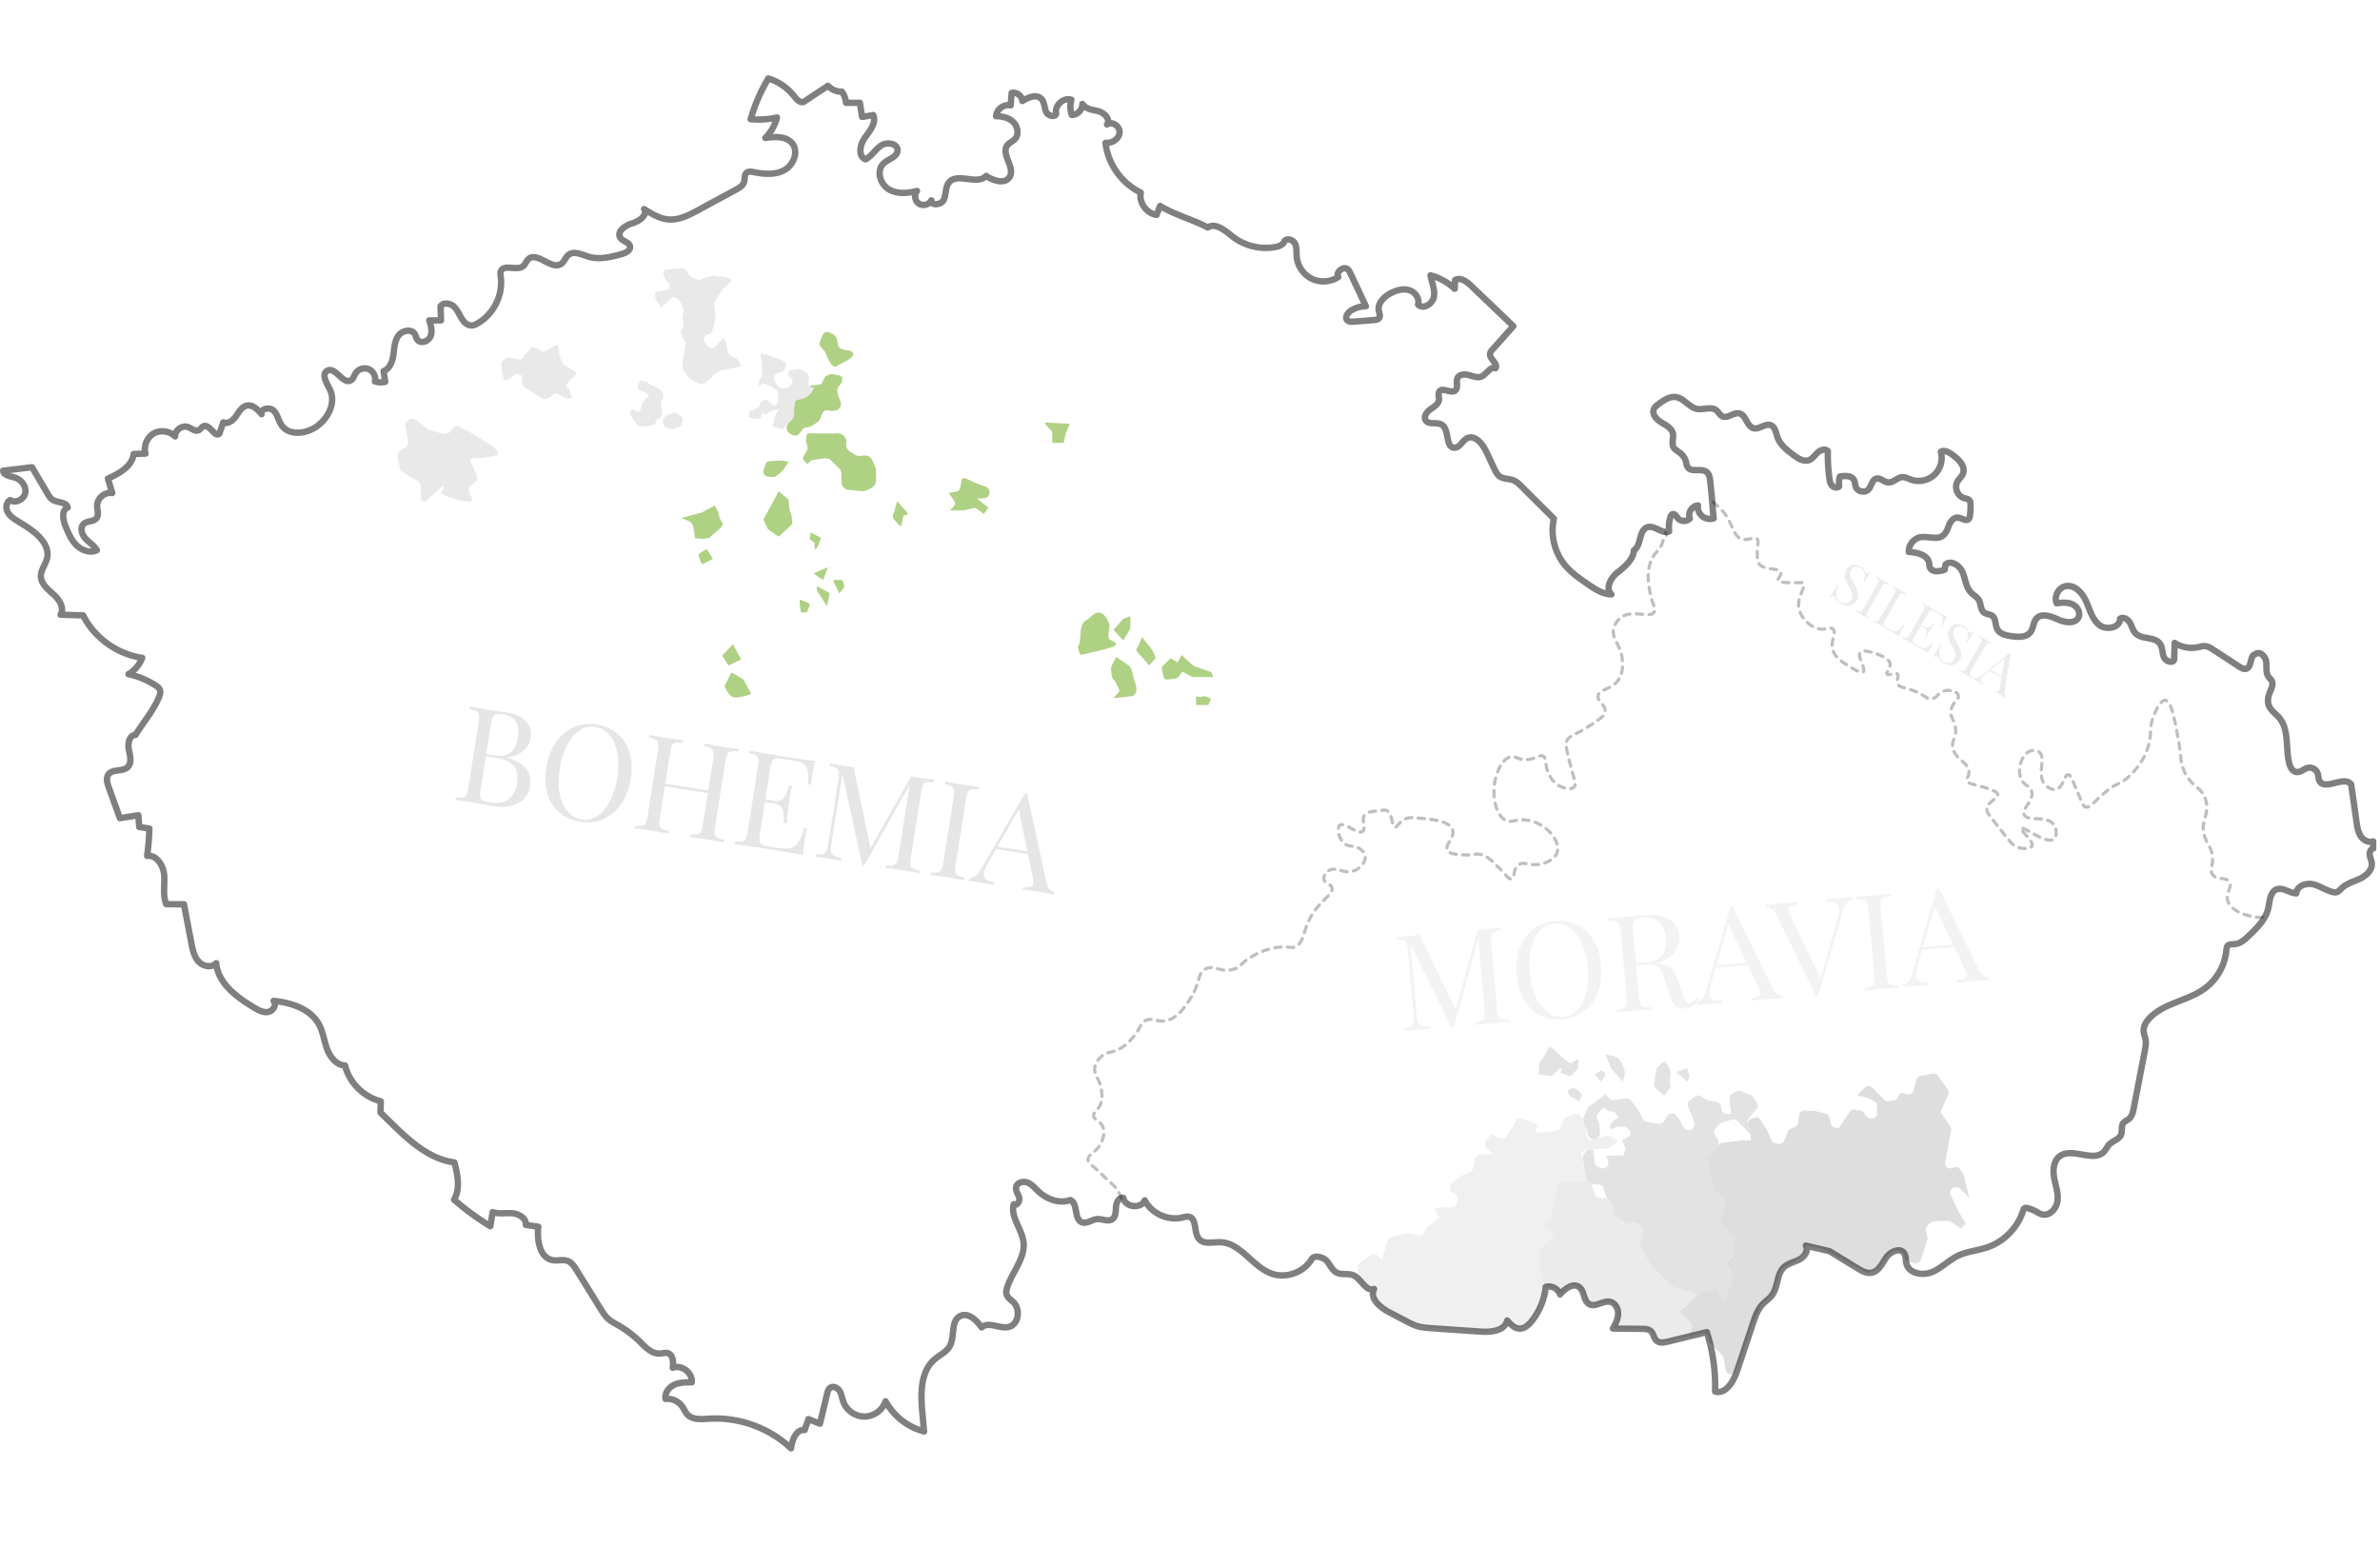 <svg xmlns="http://www.w3.org/2000/svg" width="240" height="156" fill="none"><g clip-path="url(#a)"><path fill="#B5B5B5" fill-opacity=".2" d="m137.075 128.877-.16-.977a.604.604 0 0 1 .237-.584l.99-.72a.597.597 0 0 1 .726.019l.514.418.527-1.896a.598.598 0 0 1 .437-.424l1.516-.359a.614.614 0 0 1 .289 0l.81.212a.598.598 0 0 0 .707-.36c.083-.212.18-.418.231-.456.122-.084 1.118-.829 1.202-.996.083-.168-.791-.868-.167-.951.353-.045.97-.052 1.426-.052a.598.598 0 0 0 .604-.597v-.315a.592.592 0 0 0-.379-.553.6.6 0 0 1-.141-1.034l.797-.604c.038-.026.07-.052.115-.071.225-.096.996-.45 1.099-.553.077-.077.206-.681.289-1.131a.593.593 0 0 1 .585-.481h1.201l-.623-.624a.584.584 0 0 1-.038-.796c.257-.315.591-.688.661-.611.065.064.373.231.656.373a.589.589 0 0 0 .777-.225c.2-.334.437-.72.508-.771.122-.084.418-.996.623-.996.206 0 2.031.456 1.947.79-.083.334-.54.662.206.662.745 0 1.825-.251 1.947-.289.09-.032.334-.623.456-.951a.595.595 0 0 1 .295-.315c.392-.18 1.189-.495 1.401-.186.289.417.579.996.579 1.323 0 .328.122 1.163.334 1.163.16 0 1.182-.282 1.6-.404a.607.607 0 0 1 .372.012c.296.11.836.347.804.553-.039.289-.829.707-1.08.707-.161 0-1.176.032-1.895.058a.594.594 0 0 0-.56.726c.11.469.232 1.015.258 1.079.038.122.205 1.324.205 1.324l-1.619.083-1.324.084-.283 1.645c0 .424-.34 2.005-.34 2.005l-.951.623 1.285 1.034-1.574 1.504c-.129.116 0-.167 0 0v1.941c.038.167.681 1.818.681 1.818l-.668 2.23a.567.567 0 0 1-.103.192L154 133.548a.58.58 0 0 1-.385.225l-.566.084a.571.571 0 0 1-.366-.064l-.263-.135a.62.62 0 0 0-.534-.013l-.443.212a.314.314 0 0 1-.109.038l-1.324.341a.863.863 0 0 1-.186.019l-5.449-.34a.318.318 0 0 1-.109-.02l-2.204-.552a.454.454 0 0 1-.129-.052l-1.876-.976s-.058-.032-.084-.052l-1.034-.777a.625.625 0 0 1-.174-.212l-.417-.823-.257-.584a.597.597 0 0 0-.225-.264l-.559-.36a.611.611 0 0 1-.27-.404l.038.038Z"/><path fill="#9E9E9E" fill-opacity=".2" d="m157.307 130.529-.476-.592-.97-.167-.681-1.818v-1.941l1.574-1.503-1.285-1.035.951-.623.623-3.65 2.943-.167.443.322.559 1.368 1.016.122.706.437-.07.72c-.02.212.07.411.237.54l1.164.874 1.163-.309.475.81-.212 1.439a.78.78 0 0 0 .084.495l.931 1.735 2.134 2.133 2.57.803-1.163 1.227-.707.521 1.388 1.266-.27 1.189-2.737.636-.681-.18-.553-.951-.893-.238-2.943-.032.424-.919v-1.118l-.688-.649-1.118.193-1.098-.032-.611-1.138-.437-.52-.623-.225-1.182.97.013.007Z"/><path fill="#747474" fill-opacity=".2" d="m173.804 131.273-.469-.835a.569.569 0 0 0-.636-.276l-1.51.366-2.57-.803-2.076-2.076a.772.772 0 0 1-.103-.135l-.925-1.728a.608.608 0 0 1-.064-.353l.193-1.311a.605.605 0 0 0-.071-.379l-.154-.257a.576.576 0 0 0-.643-.264l-.739.199-1.169-.88a.573.573 0 0 1-.225-.514l.039-.379a.581.581 0 0 0-.27-.546l-.212-.129a.582.582 0 0 1-.251-.327l-.225-.778a.562.562 0 0 0-.495-.411l-.796-.084-.444-.321-.205-1.304s0-.026-.007-.045l-.186-.797a.584.584 0 0 1 .103-.482l.392-.508h.571l.148 1.279a.576.576 0 0 0 .322.45l.25.122a.57.57 0 0 0 .656-.109.59.59 0 0 0 .128-.624l-.199-.488 1.433-.032h.372l.097-.611a.609.609 0 0 0-.039-.321l-.244-.559.623-.405.283-.25-.212-.431a.579.579 0 0 0-.514-.321h-.572a.545.545 0 0 0-.225.045l-.617.263.097-.655.758-.623-.353-.469-.714-.187-.469-.308-.514.572a.576.576 0 0 0-.083.649l.135.257c.032.07.057.141.064.218l.071.836a.58.58 0 0 1-.437.61l-.071.019a.573.573 0 0 1-.688-.405l-.173-.61s-.006-.026-.013-.039l-.263-.732a.566.566 0 0 1 .013-.424l.346-.816a.558.558 0 0 1 .187-.238l1.677-1.246.321.398a.569.569 0 0 0 .533.206l1.144-.18a.577.577 0 0 1 .54.212l.662.841.058.09.494.938a.576.576 0 0 0 .424.302l1.164.174a.568.568 0 0 0 .597-.315l.199-.405a.575.575 0 0 1 .926-.147l.244.244c.045.045.077.09.103.141l.424.823c.083.16.231.269.404.302h.013a.574.574 0 0 0 .669-.688l-.078-.341s-.019-.064-.025-.09l-.501-1.227a.575.575 0 0 1 .186-.674l.469-.354a.58.58 0 0 1 .668-.019l.437.295a.615.615 0 0 0 .212.09l.913.174a.571.571 0 0 1 .462.52l.013.174a.574.574 0 0 0 .572.527h.405l-.174-1.478a.583.583 0 0 1 .283-.566l.392-.231a.572.572 0 0 1 .501-.038l.97.391c.11.045.2.116.264.219l.347.52a.571.571 0 0 1-.039.688l-.751.906a.59.59 0 0 0-.116.514l.295 1.144-1.336-1.362a.58.58 0 0 0-.585-.148l-.996.315a.555.555 0 0 0-.263.173l-.354.411a.58.58 0 0 0-.045.694l.245.367a.574.574 0 0 1-.071.726l-.758.758a.593.593 0 0 0-.161.52l.591 3.04a.597.597 0 0 0 .379.437l.334.115c.257.09.418.347.386.617l-.148 1.202a.688.688 0 0 1-.09.25l-.36.54 1.369 1.51a.573.573 0 0 1 .148.398l-.026 1.652a.58.58 0 0 1-.205.437l-.354.295.514 1.549a.332.332 0 0 1-.013.25l-.398.926-.546 1.188h.006Zm-14.577-20.182-.868-.559s-.405-.495-.218-.592c.186-.096.405-.282.745-.154.341.129.643.63.643.63l-.302.675Zm2.202-2.018-.591-.745.591-.373s.469.154.469.309c0 .154-.469.809-.469.809Zm-3.074-.559s-.996-.282-.964-.372c.032-.09.154-.469 0-.437-.154.032-.868.809-.868.809l-1.343-.154s.026-.899 0-.964c-.025-.064.688-1.118.688-1.118s.25-.681.437-.681c.186 0 1.086.868 1.246 1.028.161.161.656.592.81.592.154 0 .623-.47.778-.373.154.096-.097.681 0 .777.096.097-.778.9-.778.9l-.006-.007Zm5.285.56-1.15-1.305-.592-1.433s.958.123 1.286.373c.327.251.642 1.215.674 1.401.032.186-.218.964-.218.964Z"/><path fill="#747474" fill-opacity=".2" d="M167.74 110.416s-.996-.79-.964-.977c.032-.186.251-1.709.283-1.741.032-.032.655-.681.81-.655.154.025.642.899.584 1.246-.058.347-.148.9 0 1.086.148.187-.559 1.035-.559 1.035h-.154v.006Zm2.393-1.342-1.086-.964 1.086-.405.25.81-.25.559Z"/><path fill="#5D5D5D" fill-opacity=".2" d="M175.013 138.29a.526.526 0 0 1-.996-.128 53.053 53.053 0 0 1-.231-1.324c0-.051-.989-1.066-1.298-1.381a.486.486 0 0 1-.128-.225l-.123-.424a.524.524 0 0 0-.629-.366l-1.234.302.251-.894a.52.52 0 0 0-.155-.533l-1.15-1.047.669-.489s.051-.038.07-.064l1.131-1.195 1.542-.373a.523.523 0 0 1 .585.251l.488.867.913-2.049a.554.554 0 0 0 .019-.38l-.392-1.169c-.064-.193-.25-.173-.103-.315l.405-.392a.508.508 0 0 0 .161-.372l.025-1.639a.523.523 0 0 0-.135-.36l-1.381-1.523.366-.546a.513.513 0 0 0 .084-.231l.148-1.208a.583.583 0 0 0-.392-.623l-.354-.123a.533.533 0 0 1-.347-.398l-.604-3.091a.523.523 0 0 1 .148-.475l.977-.977a.517.517 0 0 1 .308-.148l1.992-.25h.9v-.559l-.257-.996a.53.53 0 0 1 .302-.617l.269-.122a.53.53 0 0 1 .656.199l.662 1.041.045.084.366.899a.536.536 0 0 0 .347.309l.353.096a.53.53 0 0 0 .63-.308l.36-.887a.514.514 0 0 1 .25-.27l.515-.264a.522.522 0 0 0 .282-.398l.103-.758a.526.526 0 0 1 .546-.456l1.003.038c.038 0 .07.007.109.013l1.015.257a.532.532 0 0 1 .386.398l.128.598a.52.52 0 0 0 .36.392l.418.129 1.143-1.69a.527.527 0 0 1 .534-.225l.546.103c.128.025.25.096.328.205l.276.373a.535.535 0 0 0 .469.212l.122-.013a.531.531 0 0 0 .482-.527v-.72a.526.526 0 0 0-.283-.469c-.334-.173-.848-.437-.899-.424-.077.013-.855-.205-.855-.205l.816-.771c.212-.2.54-.193.739.012l1.189 1.221c.122.122.289.18.456.155l.527-.084a.526.526 0 0 0 .405-.315c.083-.212.212-.462.321-.45.09.013.373.077.63.142a.53.53 0 0 0 .636-.386l.27-1.073a.533.533 0 0 1 .417-.392l1.234-.225a.516.516 0 0 1 .52.212l.996 1.375c.11.155.129.354.052.527-.257.566-.81 1.793-.778 1.793.032 0 .714 1.009.99 1.426a.513.513 0 0 1 .077.386l-.591 3.213a.527.527 0 0 0 .784.552.528.528 0 0 1 .7.155l.302.437a.417.417 0 0 1 .077.173l.566 2.268-.906-.906a.527.527 0 0 0-.469-.148l-.135.026a.53.53 0 0 0-.379.752l.758 1.568.019.038.752 1.273-.482.494-1.022-.681a.527.527 0 0 0-.308-.09l-1.401.052a.534.534 0 0 0-.353.147l-.315.302a.524.524 0 0 0-.142.521c.084.289.193.688.193.726 0 .064-.45 1.414-.469 1.459-.006.025-.128.398-.231.713a.526.526 0 0 1-.611.353l-.604-.128a.53.53 0 0 1-.411-.418l-.103-.54-.527-.218-.546.032-.565.521s-.052.051-.071.083l-.79 1.112a.535.535 0 0 1-.238.186l-.707.276a.525.525 0 0 1-.449-.032l-3.657-2.037s-.038-.019-.057-.025l-.874-.354c-.039-.013-.077-.026-.116-.032l-1.292-.199v.469a.54.54 0 0 1-.205.418l-.913.706s-.051.039-.083.052l-1.035.533a.566.566 0 0 0-.257.289l-.366 1.022-.456 1.298a.478.478 0 0 1-.135.205l-.97.926a.604.604 0 0 0-.116.16l-.861 1.838s-.019.039-.026.058l-1.24 3.778s-.013.039-.026.058l-.404.867h.025Z"/><path stroke="#000" stroke-linecap="round" stroke-linejoin="round" stroke-opacity=".5" stroke-width=".643" d="M13.673 74.105c-.624.007-.81.874-.681 1.484.128.611.327 1.35-.129 1.78-.514.476-1.497.155-1.921.714-.277.366-.129.88.025 1.31.373 1.035.752 2.076 1.125 3.11.623-.096 1.24-.199 1.863-.295.026.398.052.797.084 1.189.34.051.681.096 1.021.147-.019.926-.096 1.85-.224 2.763.97-.128 1.651.99 1.722 1.967.07.976-.167 2.004.205 2.904.598 0 1.189.013 1.787.013l.751 3.932c.129.656.27 1.35.727 1.844.456.495 1.33.656 1.773.161.186 2.043 2.082 3.444 3.842 4.491.43.257.913.521 1.408.425.494-.09.873-.746.54-1.112 1.792.173 3.745.81 4.594 2.403.404.765.5 1.651.803 2.461.302.81.944 1.613 1.805 1.645.425 1.735 1.87 3.181 3.605 3.611-.013.379-.02.758-.032 1.137l.957.939c1.864 1.831 3.914 3.752 6.503 4.093.315 1.246.617 2.647-.038 3.759a27.721 27.721 0 0 0 3.656 2.673c.077-.476.16-.951.237-1.427.624.225 1.318.064 1.986.122.662.052 1.42.508 1.356 1.17.424.064.841.128 1.26.186-.149 1.349.128 3.149 1.464 3.373.508.084 1.054-.109 1.536.09.379.161.623.534.842.887l2.428 3.913c.238.379.476.765.81 1.054.276.238.604.405.919.585a10.849 10.849 0 0 1 2.249 1.696c.61.598 1.253 1.292 2.101 1.182.231-.025.463-.096.688-.038.552.148.597.906.52 1.478.9-.341 2.005.507 1.915 1.465-.598 0-1.221 0-1.767.257-.546.257-.983.835-.874 1.426a1.828 1.828 0 0 1 1.677.746c.193.27.308.591.533.829.527.552 1.407.462 2.166.417 3.013-.193 6.085.919 8.276 2.988.11-.848.527-1.953 1.375-1.844.128-.366.25-.733.379-1.105l1.163.462.733-3.039c.051-.212.115-.443.289-.572.302-.231.758-.013.963.309.2.321.238.713.367 1.073.308.88 1.214 1.516 2.146 1.51.932-.007 1.825-.656 2.12-1.536a6.309 6.309 0 0 0 3.881 3.039c-.057-.61-.109-1.22-.167-1.831-.18-1.934-.231-4.189 1.24-5.449.508-.437 1.176-.719 1.51-1.304.56-.977.065-2.59 1.086-3.065.804-.373 1.626.437 2.14 1.156.688-.642 1.812.174 2.725-.045.995-.244 1.22-1.754.494-2.48-.25-.25-.591-.45-.7-.79-.071-.225-.019-.469.051-.701.489-1.574 1.851-2.955 1.652-4.594-.161-1.323-1.337-2.519-.99-3.81.302.225.649-.302.553-.662-.103-.366-.386-.707-.309-1.073.097-.45.694-.617 1.131-.456.431.16.739.539 1.073.854.861.816 2.14 1.324 3.252.913.816.34.347 1.921 1.175 2.242.495.193 1.003-.276 1.53-.321.514-.045 1.086.302 1.523.019.372-.25.359-.784.385-1.233.026-.45.296-1.009.739-.926.167.958 1.78 1.15 2.166.251.687 1.33 2.332 2.082 3.791 1.728.212-.051.43-.122.642-.083.855.173.469 1.593 1.041 2.255.495.566 1.394.302 2.146.321 2.044.058 3.219 2.449 5.134 3.155 1.472.547 3.284-.102 4.08-1.458.264-.45 1.196-.187 1.53.205.334.399.539.939 1.002 1.17.508.25 1.144.038 1.664.263.81.354 1.273 1.71 2.095 1.382-.501.912.585 1.857 1.504 2.339.591.308 1.176.617 1.767.925.34.18.687.36 1.06.475.475.148.983.18 1.484.219 1.645.116 3.296.225 4.941.341 1.054.07 2.436-.084 2.667-1.119.347.399.771.829 1.298.817.463-.007.842-.36 1.137-.714a6.605 6.605 0 0 0 1.452-3.495c.579-.167 1.253.186 1.44.758.495-.572 1.311-1.195 1.921-.745.553.404.424 1.394 1.022 1.728.636.354 1.413-.398 2.12-.231.508.115.81.694.79 1.221-.019.527-.276 1.008-.52 1.471.983.013 1.96.019 2.943.032.315 0 .662.019.893.238.27.257.276.7.553.951.295.27.764.193 1.156.096 1.305-.321 2.615-.636 3.92-.957.617 1.928.899 3.964.835 5.989 1.08.308 1.857-1.003 2.217-2.069.54-1.607 1.073-3.207 1.606-4.813.225-.675.463-1.369.945-1.889.315-.341.72-.585.989-.958.611-.829.437-2.107 1.189-2.808.424-.398 1.035-.501 1.549-.771s.957-.906.662-1.407c.803.193 1.6.379 2.403.572.931.572 1.857 1.144 2.788 1.709.444.276.945.559 1.459.45.713-.148 1.041-.938 1.459-1.536.417-.597 1.388-1.028 1.799-.43.199.295.141.694.225 1.041.244 1.002 1.625 1.259 2.583.867.951-.398 1.69-1.195 2.615-1.645.932-.45 1.998-.52 2.975-.854 1.709-.585 3.104-2.037 3.624-3.772.109-.367.54-.142.9-.02.359.123.655.405 1.028.482.764.161 1.439-.636 1.523-1.407.083-.777-.213-1.536-.347-2.307-.135-.771-.065-1.677.552-2.152 1.253-.958 3.457.681 4.504-.495.187-.212.296-.482.489-.687.36-.38.996-.508 1.201-.996.155-.373-.012-.849.232-1.176.141-.187.385-.27.565-.418.315-.263.411-.694.488-1.092.367-1.915.739-3.83 1.106-5.745.07-.372.147-.752.083-1.131-.045-.302-.18-.591-.193-.893-.025-.514.277-.983.637-1.349 1.465-1.491 3.816-1.697 5.506-2.93a5.46 5.46 0 0 0 2.198-3.868c.013-.161.026-.341.141-.463.161-.174.437-.135.675-.148.565-.038 1.034-.45 1.446-.848.835-.797 1.715-1.664 1.966-2.789.154-.706.167-1.632.842-1.889.642-.244 1.298.386 1.985.399.026-.714.932-1.067 1.626-.926.694.142 1.291.591 1.979.778.154.038.315.07.462.025.212-.064.354-.25.508-.398.508-.488 1.227-.662 1.857-.964.63-.302 1.253-.88 1.176-1.58-.032-.277-.167-.534-.206-.817-.032-.276.097-.616.373-.655-.013-.218 0-.482-.019-.7-.469.16-.996-.129-1.266-.54-.27-.411-.347-.919-.418-1.414-.18-1.272-.36-2.538-.546-3.804-.713-.918-2.667.682-3.2-.353-.122-.231-.09-.514-.173-.758a.87.87 0 0 0-.971-.553c-.404.084-.745.476-1.163.424-.424-.051-.655-.514-.751-.931-.36-1.53.019-3.342-.996-4.543-.354-.418-.855-.733-1.048-1.24-.167-.45-.051-.958.135-1.401.148-.347.341-.752.161-1.086-.077-.141-.206-.244-.302-.366-.328-.43-.193-1.035-.257-1.568-.071-.533-.675-1.105-1.08-.752-.597.122-.34 1.285-.925 1.472-.238.077-.488-.065-.694-.2-.88-.572-1.761-1.15-2.641-1.722-.257-.167-.527-.34-.829-.36-.244-.019-.475.065-.713.11a3.163 3.163 0 0 1-2.352-.437c-.013.565-.032 1.13-.045 1.696-.192.418-.88.148-1.047-.283-.174-.43-.116-.944-.386-1.323-.526-.746-1.824-.392-2.461-1.054-.282-.29-.366-.713-.565-1.06-.199-.347-.662-.636-.996-.412.013.913-1.388 1.202-2.101.63-.713-.572-.945-1.536-1.317-2.37-.373-.836-1.118-1.69-2.024-1.55-.752.116-1.253 1.041-.951 1.736.526-.071 1.085-.123 1.574.096.488.218.848.81.636 1.298-.315.713-1.369.565-2.075.237-.707-.327-1.645-.674-2.172-.096-.341.38-.302.983-.617 1.388-.411.527-1.202.488-1.864.399-.565-.078-1.208-.213-1.471-.714-.225-.43-.116-1.047-.508-1.343-.237-.173-.578-.154-.816-.327-.379-.277-.308-.868-.539-1.273-.187-.315-.534-.488-.791-.752-.514-.533-.552-1.349-.842-2.03-.282-.681-1.156-1.279-1.722-.803-.032.18-.057.36-.09.533-.526.193-1.278.29-1.49-.225-.058-.148-.052-.315-.084-.469-.167-.822-1.208-1.047-2.043-1.099-.045-.745.597-1.465 1.343-1.503.944-.045 1.754.379 2.326-.373.218-.289.302-.655.462-.983.161-.328.47-.636.829-.604.379.032.81.418 1.08.141.09-.09.116-.224.128-.353.052-.38.071-.771.052-1.157 0-.122-.013-.25-.084-.347-.122-.173-.366-.192-.572-.257-.649-.192-.996-1.047-.668-1.638.154-.283.424-.488.553-.784.334-.771-.456-1.536-1.157-2.011-.321-.219-.739-.437-1.06-.225a2.346 2.346 0 0 1-.662 2.326 2.352 2.352 0 0 1-2.371.469c-.276-.103-.546-.263-.842-.244-.52.026-.925.585-1.439.533-.424-.038-.784-.488-1.195-.379-.437.122-.476.745-.784 1.08-.347.379-1.08.25-1.272-.225-.097-.232-.071-.502-.193-.72-.251-.463-.906-.437-1.42-.347-.09.321-.116.662-.077.99-.187.199-.546.122-.726-.084-.18-.206-.232-.495-.264-.765a17.315 17.315 0 0 1-.148-2.705c-.269-.282-.751-.115-1.034.148-.283.264-.508.623-.868.758-.526.193-1.079-.154-1.529-.488-.668-.495-1.368-1.028-1.645-1.812-.16-.456-.231-1.047-.681-1.221-.559-.218-1.156.463-1.735.302-.681-.18-.739-1.317-1.426-1.484-.579-.142-1.17.533-1.709.289-.27-.122-.399-.437-.63-.617-.527-.405-1.285-.013-1.934-.135-.791-.148-1.285-1.034-2.082-1.182-.662-.122-1.279.308-1.819.713-.179.135-.359.276-.449.482-.225.514.257 1.054.732 1.343.476.289 1.054.572 1.182 1.118.103.456-.154.964.052 1.375.141.283.463.424.707.623.27.219.469.52.559.855.051.193.07.405.186.565.392.546 1.349.058 1.883.463.295.225.353.636.385 1.002.077.823.148 1.298.219 2.352.019.308.058.771.122 1.33-.039.013-.643.2-1.144-.212-.321-.263-.52-.674-.43-1.086-.611.02-1.067.752-.829 1.311-.302.34-.919.328-1.208-.026-.155-.192-.328-.494-.553-.398-.103.045-.154.16-.193.27a3.489 3.489 0 0 0-.135 1.452c-.694.308-1.452-.642-2.178-.418-.906.277-.591 1.832-1.381 2.346-.026.88-.939 1.677-1.632 2.21-.694.533-1.273 1.62-.63 2.217-.887-.02-1.671-.54-2.397-1.041-.822-.566-1.651-1.144-2.294-1.915a5.547 5.547 0 0 1-1.111-4.678c-1.08-1.08-2.166-2.152-3.245-3.232-.257-.257-.527-.52-.861-.649-.431-.167-.939-.102-1.324-.36-.289-.192-.45-.52-.598-.835-.257-.552-.514-1.105-.771-1.651-.379-.816-1.176-1.793-1.972-1.369-.469.25-.714.945-1.247.938-.957-.006-.475-1.844-1.298-2.326-.501-.289-1.311.052-1.613-.437-.237-.379.116-.854.482-1.111.367-.257.823-.52.861-.964.026-.283-.122-.598.045-.83.334-.462 1.183.27 1.613-.115.321-.282.026-.842.206-1.233.18-.399.745-.418 1.163-.302.417.115.874.314 1.272.135.52-.232.861-1.035 1.394-.83.302-.462-.617-.918-.539-1.464.025-.174.141-.315.263-.444l2.082-2.332c-1.433-1.375-2.872-2.744-4.305-4.12-.431-.41-1.073-.854-1.574-.52-.013.29-.02.579-.033.868a5.803 5.803 0 0 0-2.441-1.356c.128.726.475 1.446.34 2.172-.128.726-1.111 1.317-1.6.765.193-.604-.295-1.266-.906-1.446-.604-.18-1.266.013-1.825.302-.694.353-1.381 1.034-1.22 1.799.051.238.173.501.038.707-.109.16-.328.193-.527.212-.687.051-1.375.11-2.062.16-.219.02-.469.026-.624-.128-.289-.29.026-.771.367-.99a2.96 2.96 0 0 1 1.503-.436l-1.561-3.316c-.065-.135-.129-.27-.238-.38-.431-.423-1.285.239-.99.76a2.77 2.77 0 0 1-2.673.16 2.779 2.779 0 0 1-1.516-2.21c-.039-.444.026-.913-.167-1.318-.193-.398-.823-.617-1.073-.25-.122.36-.533.513-.906.584a5.467 5.467 0 0 1-4.325-1.06c-.751-.591-1.702-1.433-2.505-.912-1.478-.79-3.367-1.292-4.794-2.172-.122.302-.238.597-.36.9-1.021-.142-1.799-1.24-1.593-2.25-1.928-.919-3.322-2.885-3.554-5.012.643.058 1.343-.372 1.414-1.008.071-.643-.752-1.234-1.266-.849.379-.488-.244-1.156-.842-1.323-.597-.16-1.33-.212-1.638-.746.019.572-.495 1.112-1.067 1.118a2.531 2.531 0 0 1-.045-1.542c-.797-.27-1.722.585-1.529 1.401-.116.443-.848.225-1.028-.2-.18-.423-.148-.95-.469-1.284-.489-.508-1.33-.154-1.921.218-.02-.514-.572-.938-1.073-.816-.033.418-.071.835-.103 1.253-.675-.16-1.427.399-1.472 1.092.636 0 1.305.155 1.754.604.45.45.572 1.253.135 1.716-.218.232-.546.347-.745.598-.688.886.803 2.236.231 3.2-.456.764-1.638.41-2.37-.097-.894.97-2.873-.366-3.734.636-.398.463-.29 1.17-.52 1.729-.238.559-1.305.7-1.273.096-.218.437-.841.604-1.253.34-.41-.263-.507-.905-.199-1.284-.97.257-2.069.334-2.91-.212-.842-.547-1.19-1.89-.45-2.57.488-.45 1.381-.643 1.4-1.305.02-.707-1.06-.893-1.645-.501-.59.392-.957 1.08-1.587 1.4-.784-.32-.552-1.51-.051-2.197s1.17-1.49.829-2.268c-.373.064-.746.128-1.118.186-.077-.475-.154-.944-.225-1.42-.47 0-.932 0-1.4-.006a2.343 2.343 0 0 0-.412-1.118 1.893 1.893 0 0 1-1.414-.591c-.79.526-1.587 1.053-2.377 1.58-.34.232-.746-.173-.996-.495a5.326 5.326 0 0 0-2.635-1.83 17.43 17.43 0 0 0-1.78 4.111c.887.078 1.787.02 2.654-.173a4.52 4.52 0 0 1-1.176 2.063c.958-.135 2.095-.206 2.706.54.674.822.16 2.171-.765 2.692-.925.52-2.07.424-3.11.212-.238-.052-.514-.097-.707.058-.263.212-.167.63-.27.95-.115.367-.488.585-.829.772-1.26.68-2.525 1.362-3.784 2.05-.932.5-1.928 1.021-2.982.944-.906-.064-1.715-.566-2.487-1.047.393.623-.507 1.24-1.214 1.445-.707.206-1.587.855-1.17 1.459.251.366.9.43.965.867.064.405-.425.65-.817.759-1.086.302-2.242.597-3.328.282-.694-.205-1.504-.642-2.069-.186-.296.244-.405.668-.713.893-.977.694-2.442-1.285-3.322-.469-.219.2-.296.52-.527.707-.63.514-1.934-.244-2.243.508-.077.186-.038.391-.013.59.251 1.909-.816 3.92-2.538 4.781-.475.238-.95.032-1.266-.398-.32-.43-.494-.964-.867-1.35-.373-.385-1.092-.526-1.4-.09.012.476.031.951.044 1.427h-1.182c.167.527.334 1.112.122 1.62-.212.513-1.002.777-1.324.327-.115-.16-.147-.373-.244-.553-.34-.578-1.291-.385-1.677.161-.385.546-.398 1.26-.495 1.928-.096.662-.366 1.394-.99 1.632.059.36.11.72.168 1.08-.34.09-.707.07-1.041-.04.116-.488-.16-1.04-.623-1.233a1.104 1.104 0 0 0-1.324.405c-.154.244-.225.559-.469.707-.79.494-1.561-1.395-2.384-.958-.623.334-.077 1.24.244 1.87.714 1.4-.25 3.168-1.612 3.939-1.029.585-2.526.681-3.22-.276-.334-.463-.417-1.1-.822-1.504-.405-.405-1.356-.206-1.221.353-.386-.469-.893-.983-1.484-.86-.508.102-.797.63-1.093 1.06-.295.43-.822.848-1.285.623-.128.379-.257.752-.385 1.13-.457.463-.964-.957-1.581-.745-.206.071-.308.309-.501.405-.354.18-.733-.186-1.105-.315-.592-.205-1.311.322-1.285.951-.547-.559-1.485-.687-2.166-.295-.675.392-1.034 1.272-.816 2.024-.398.013-.797.026-1.195.045-.16 1.246-1.452 1.96-2.596 2.474.148.488.29.97.437 1.458-.745-.135-1.523.52-1.523 1.273 0 .43.2.925-.07 1.265-.29.367-.9.25-1.254.546-.43.354-.244 1.08.129 1.491.373.418.893.707 1.17 1.189-.675.321-1.51.032-2.044-.488-.533-.52-.835-1.234-1.118-1.922-.27-.655-.43-1.619.218-1.895-.115-.585-1.008-.456-1.516-.778-.231-.147-.38-.392-.52-.63-.521-.886-1.041-1.766-1.562-2.653l-2.91.347c.038.475.68.552 1.137.681.655.186 1.195.842 1.098 1.516-.096.675-.97 1.157-1.529.765-.405.218-.469.816-.25 1.22.218.406.63.67 1.021.913.206.129.405.25.61.38 1.24.764 2.66 1.927 2.34 3.354-.148.636-.643 1.195-.624 1.844.026.77.733 1.317 1.305 1.831.571.52 1.092 1.362.68 2.018.759.025 1.517.045 2.275.07 1.144 2.269 3.444 3.92 5.957 4.28a3.271 3.271 0 0 1-1.382 1.645 8.366 8.366 0 0 1 2.712 1.124c.186.122.38.257.456.47.09.25-.006.52-.11.764-.552 1.317-1.599 2.557-2.357 3.772l.013-.007Z"/><path stroke="#000" stroke-dasharray="0.64 0.64" stroke-linecap="round" stroke-opacity=".5" stroke-width=".321" d="M172.752 50.627c.79.694.514.424.893.835 1.131 1.214 1.047 2.634 2.031 2.904.668.18 1.253-.321 1.535 0 .167.193.013.43 0 1.163-.013.681-.019 1.028.148 1.285.488.778 2.05.367 2.217.913.096.315-.379.578-.251.829.039.077.174.225 1.658.205.643-.006.733-.038.829.052.379.36-.598 1.304-.418 2.474.161 1.028 1.163 2.01 2.146 2.146.669.09 1.029-.25 1.305 0 .405.366-.328 1.17 0 2.178.244.745.919 1.15 1.831 1.71.437.263 1.009.61 1.215.436.321-.283-.675-1.555-.283-1.992.231-.257.809-.077 1.368.097.502.154 1.53.469 1.62 1.086.07.469-.45.848-.309 1.028.155.199.816-.238 1.061 0 .199.192-.155.572 0 .963.173.444.771.335 1.863.81 1.002.437 1.105.784 1.587.713.598-.09.643-.662 1.337-.81.526-.109 1.208.071 1.336.438.161.443-.649.739-.745 1.619-.077.668.353.81.469 1.709.135 1.06-.424 1.182-.283 1.966.231 1.228 1.722 1.523 1.645 2.545-.032.424-.296.54-.186.81.167.398.829.32 2.081.777.63.231.958.353.996.591.071.45-.983.688-1.085 1.4-.052.354.16.605.681 1.273 1.709 2.165 1.889 2.532 2.551 2.705.494.129 1.163.129 1.304-.154.251-.501-1.266-1.639-1.118-1.831.186-.25 2.589 1.709 3.328 1.118.322-.257.322-1.003 0-1.459-.7-.99-2.647-.27-2.987-.996-.29-.63 1.04-1.426.745-2.397-.174-.571-.707-.494-1.028-1.15-.489-.996.025-2.628.931-2.891.065-.02.534-.148.868.122.739.591-.283 2.165.527 3.2.263.34.758.655 1.176.559.732-.167.803-1.504 1.221-1.49.218 0 .359.372.996 1.895.475 1.143.552 1.31.745 1.368.488.148.912-.642 2.146-1.619 1.092-.867 1.208-.604 2.024-1.272.296-.25 1.761-1.51 2.236-3.515.289-1.195-.013-1.651.495-2.86.161-.372.649-1.535 1.15-1.49.598.051.919 1.812 1.272 3.733.418 2.268.193 2.416.592 3.329.796 1.818 1.869 1.606 2.236 3.077.379 1.498-.662 2.005-.122 3.637.289.887.719 1.105.777 2.05.058.906-.296 1.317 0 1.741.411.591 1.362.193 1.709.746.328.52-.405 1.047-.186 1.863.283 1.06 1.863 1.472 2.146 1.542.855.219 1.189.2 1.594.097" opacity=".5"/><path stroke="#000" stroke-dasharray="0.64 0.64" stroke-linecap="round" stroke-linejoin="round" stroke-opacity=".5" stroke-width=".321" d="M113.097 120.852c-.457-1.189-.964-1.427-1.485-1.934-.996-.977-1.291-1.228-1.291-1.228-.424-.353-.585-.437-.598-.739-.025-.571.836-.706 1.305-1.677.07-.147.488-1.002.154-1.709-.283-.597-.874-.61-.9-1.06-.025-.386.411-.501.681-1.118.212-.482.167-.925.122-1.337-.128-1.291-.828-1.574-.681-2.422.097-.559.482-.925.624-1.06.604-.579 1.079-.341 1.992-.868.597-.347.963-.784 1.272-1.15.784-.932.662-1.324 1.182-1.619.681-.379 1.118.167 2.05 0 1.201-.212 1.953-1.375 2.474-2.178 1.105-1.703.719-2.616 1.568-3.046.912-.463 1.574.463 2.923 0 .771-.264.559-.566 1.741-1.247.476-.27 1.562-.88 3.014-.963.887-.052.906.147 1.304 0 1.074-.399.739-1.78 1.928-3.515.913-1.33 2.063-1.902 1.831-2.487-.147-.386-.739-.398-.809-.842-.045-.308.193-.655.469-.842.758-.514 1.548.399 2.583 0 .675-.257 1.234-.995 1.118-1.554-.058-.29-.289-.476-.437-.592-.578-.462-1.067-.218-1.555-.527-.688-.43-.9-1.657-.559-1.927.45-.36 1.806 1.015 2.3.623.373-.302-.231-1.24.264-1.741.205-.206.578-.25 1.323-.34.463-.059.694-.084.842-.014.643.315.431 1.587.81 1.665.257.051.392-.52 1.028-.81.347-.16.675-.154 1.06-.122 1.613.135 3.438.29 3.733 1.214.257.797-.848 1.504-.494 2.082.212.354.796.386 1.619.437 1.079.064 1.182-.186 1.773-.032.566.148.958.533 1.742 1.304.809.797 1.028 1.221 1.304 1.15.379-.102.135-.97.681-1.4.572-.45 1.221.193 2.397-.122.199-.052 1.253-.34 1.523-1.15.257-.778-.36-1.581-.559-1.832-.72-.931-2.101-1.593-3.361-1.433-.475.065-.765.225-1.182.065-.611-.238-.874-.92-.996-1.247-.739-1.992.154-4.954 1.433-5.192.533-.103.739.347 1.645.283.912-.064 1.246-.553 1.619-.34.398.224.103.848.591 1.83.129.264.366.733.868 1.06.507.329 1.336.547 1.644.22.238-.251.052-.675-.25-1.806-.431-1.632-.649-2.448-.469-2.86.244-.552.655-.424 2.641-1.74.912-.605 1.176-.862 1.214-1.215.077-.694-.809-.996-.713-1.588.109-.68 1.349-.578 2.05-1.587.494-.706.437-1.555.404-1.991-.115-1.594-1.15-2.114-.867-3.232a2.06 2.06 0 0 1 .655-1.029c1.176-.963 2.943.09 3.419-.59.238-.341-.154-.663-.405-1.928-.141-.72-.392-1.967.064-3.175.386-1.028.932-1.066 1.215-2.024.27-.919.507-.315.27-.919" opacity=".5"/><path fill="#000" d="M47.407 71.248a42.67 42.67 0 0 0 1.62.297c.418.065.818.124 1.202.175.383.052.655.09.815.115.933.147 1.604.454 2.014.919.41.465.565 1.004.469 1.618a2.287 2.287 0 0 1-.345.888c-.17.273-.427.51-.768.712-.331.194-.758.327-1.28.4l-.003.026c.688.2 1.208.455 1.56.765.361.303.597.632.705.986.108.354.133.713.076 1.077a2.42 2.42 0 0 1-.6 1.286c-.308.343-.72.587-1.235.734-.515.146-1.106.167-1.772.062-.196-.03-.488-.082-.878-.152a32.27 32.27 0 0 0-1.409-.25 31.983 31.983 0 0 0-.922-.131 8.159 8.159 0 0 0-.737-.09l.042-.266c.305.03.537.03.697 0a.487.487 0 0 0 .37-.269c.079-.151.143-.387.194-.707l1.042-6.612c.052-.328.063-.573.033-.732a.487.487 0 0 0-.269-.37c-.141-.086-.362-.158-.663-.214l.042-.267Zm3.264.788c-.409-.064-.687-.031-.836.1-.148.132-.258.429-.331.89L48.46 79.64c-.049.31-.06.55-.031.719.028.168.109.29.243.366.133.076.338.135.613.179.871.137 1.534.036 1.988-.302.464-.346.755-.892.873-1.638.108-.684.005-1.243-.31-1.675-.305-.43-.88-.712-1.724-.845l-1.373-.217.017-.106.018-.12 1.147.18c.524.083.944.049 1.26-.102.316-.16.553-.395.712-.707.16-.32.27-.672.33-1.055.104-.657.035-1.174-.207-1.549-.23-.382-.68-.626-1.346-.731Zm9.456 1.026c.845.134 1.552.441 2.123.923.58.483.986 1.111 1.219 1.886.243.767.284 1.661.123 2.683-.157.996-.476 1.838-.958 2.527-.474.69-1.063 1.194-1.769 1.51-.705.317-1.471.41-2.298.28-.844-.133-1.556-.44-2.136-.924-.57-.481-.977-1.11-1.219-1.886-.233-.775-.27-1.668-.11-2.681.157-.996.477-1.838.959-2.527.482-.689 1.071-1.193 1.768-1.51.706-.318 1.472-.41 2.298-.28Zm-.09.232a2.157 2.157 0 0 0-1.602.362c-.49.333-.91.831-1.26 1.496-.342.665-.585 1.46-.731 2.385-.149.941-.15 1.784-.003 2.526.158.736.428 1.33.813 1.782.394.444.862.71 1.404.795a2.157 2.157 0 0 0 1.601-.362c.49-.333.905-.832 1.247-1.498.352-.673.6-1.467.745-2.383.15-.95.146-1.794-.011-2.529-.149-.733-.416-1.322-.801-1.765-.384-.453-.852-.722-1.403-.809Zm9.536 11.121.042-.266c.305.03.537.03.696 0a.487.487 0 0 0 .37-.27c.08-.15.144-.386.194-.707l1.043-6.611c.051-.329.063-.573.033-.733a.487.487 0 0 0-.27-.37c-.14-.086-.362-.157-.662-.214l.042-.266c.203.04.459.09.768.148a32.218 32.218 0 0 0 1.893.299c.304.038.55.068.738.088l-.042.267c-.304-.039-.54-.04-.71-.002a.486.486 0 0 0-.357.271c-.077.143-.142.378-.194.707l-1.042 6.612c-.05.32-.062.564-.034.732a.486.486 0 0 0 .256.369c.152.078.377.15.677.216l-.042.266a8.15 8.15 0 0 0-.73-.142 33.92 33.92 0 0 0-1.892-.299 9.359 9.359 0 0 0-.777-.095ZM64 83.537l.042-.267c.304.03.537.03.696 0a.487.487 0 0 0 .37-.269c.08-.151.144-.387.194-.707l1.043-6.612c.051-.329.063-.573.033-.732a.487.487 0 0 0-.27-.37c-.14-.087-.362-.158-.662-.214l.042-.267a42.629 42.629 0 0 0 1.7.31 54.586 54.586 0 0 0 1.7.227l-.043.266c-.304-.04-.54-.04-.71-.003a.486.486 0 0 0-.357.272c-.077.142-.142.378-.194.707l-1.042 6.612c-.05.32-.062.564-.034.732a.486.486 0 0 0 .256.368c.152.079.377.15.677.216l-.042.267c-.202-.05-.458-.1-.77-.149a31.283 31.283 0 0 0-1.892-.298 8.153 8.153 0 0 0-.737-.09Zm2.58-4.32.042-.267 5.265.83-.042.267-5.265-.83Zm15.648-2.478a17.29 17.29 0 0 0-.223.893 24.27 24.27 0 0 0-.118.665 10.307 10.307 0 0 0-.09.832l-.307-.048c.03-.533.019-.958-.031-1.275-.05-.327-.184-.571-.404-.733-.21-.17-.55-.292-1.022-.366l-1.106-.175c-.302-.047-.537-.057-.706-.029a.45.45 0 0 0-.355.258c-.077.143-.141.379-.193.707L76.63 84.08c-.05.32-.061.564-.033.733a.486.486 0 0 0 .256.368c.153.07.38.128.683.176l.973.153c.56.088.994.08 1.302-.027.317-.105.564-.316.742-.634.188-.326.36-.777.514-1.353l.307.048a9.204 9.204 0 0 0-.192.953c-.026.17-.06.414-.102.736-.031.313-.056.642-.073.985-.45-.089-.96-.178-1.53-.268a98.353 98.353 0 0 0-1.517-.253l-.76-.12a39.608 39.608 0 0 0-.988-.142 44.187 44.187 0 0 0-1.082-.157 38.984 38.984 0 0 0-1.042-.15l.042-.267c.305.03.537.03.697 0a.487.487 0 0 0 .37-.27c.079-.15.143-.386.194-.706l1.042-6.612c.052-.329.063-.573.034-.733a.487.487 0 0 0-.27-.37c-.141-.086-.362-.157-.663-.214l.042-.266 1.036.19c.364.058.723.119 1.078.184l.986.155c.31.05.564.09.76.12l1.386.219c.526.074.994.134 1.406.18Zm-3.012 4.197-.02.133-.022.133-2.439-.384.021-.133.021-.134 2.44.385Zm.664-1.699c-.115.501-.194.885-.236 1.152-.033.268-.067.513-.102.735-.035.222-.07.467-.102.735a36.45 36.45 0 0 0-.117 1.17l-.306-.048c.01-.29.008-.572-.003-.847a1.193 1.193 0 0 0-.215-.717c-.132-.203-.393-.336-.784-.397l.042-.267c.293.046.524.023.693-.068.18-.1.32-.237.42-.412.101-.175.18-.359.238-.55.059-.2.114-.378.166-.534l.306.048Zm14.31-.612-.042.266c-.303-.039-.54-.04-.71-.003a.486.486 0 0 0-.357.272c-.077.143-.142.379-.193.707l-1.043 6.612c-.05.32-.062.564-.033.733a.486.486 0 0 0 .256.368c.151.078.377.15.676.216l-.042.266a8.97 8.97 0 0 0-.769-.148 31.615 31.615 0 0 0-1.893-.299 8.165 8.165 0 0 0-.737-.089l.042-.266c.305.03.537.03.697 0a.487.487 0 0 0 .37-.27c.079-.15.143-.386.193-.706l1.156-7.332.047.048-4.648 8.257-.214-.034-1.995-9.18-1.11 7.037c-.05.32-.063.578-.04.773.035.188.13.335.286.441.167.1.422.185.766.257l-.042.267a5.97 5.97 0 0 0-.623-.125 17.904 17.904 0 0 0-1.413-.223 4.972 4.972 0 0 0-.564-.062l.042-.266c.305.03.539.02.701-.026a.615.615 0 0 0 .381-.337c.083-.178.15-.427.2-.747l1.021-6.478c.052-.33.063-.573.034-.733a.487.487 0 0 0-.27-.37c-.141-.086-.362-.157-.663-.214l.042-.266c.15.032.335.07.556.114a15.163 15.163 0 0 0 1.28.202c.214.025.394.044.537.058l1.77 8.448-.244.071 4.266-7.565a293.227 293.227 0 0 0 .627.099c.31.049.618.093.922.131.312.04.571.072.777.096Zm4.52.712-.042.267c-.303-.039-.54-.04-.71-.003a.486.486 0 0 0-.357.272c-.077.142-.141.378-.193.707l-1.043 6.612c-.05.32-.061.564-.033.732a.486.486 0 0 0 .256.368c.151.079.377.15.676.216l-.042.267c-.201-.05-.458-.1-.769-.149a31.964 31.964 0 0 0-1.893-.298 8.19 8.19 0 0 0-.737-.089l.042-.267c.305.03.537.03.697.001a.487.487 0 0 0 .37-.27c.079-.151.143-.387.194-.707l1.042-6.611c.052-.33.063-.573.034-.733a.487.487 0 0 0-.27-.37c-.141-.086-.362-.158-.663-.214l.042-.267a33.647 33.647 0 0 0 2.622.44c.312.041.572.073.777.096Zm4.874.7 1.931 8.898c.08.359.195.61.346.751.152.133.299.216.439.247l-.042.267a6.781 6.781 0 0 0-.649-.13c-.256-.05-.513-.095-.771-.135a32.754 32.754 0 0 0-.975-.14 8.167 8.167 0 0 0-.737-.09l.042-.266c.456.054.756.024.902-.09.147-.122.167-.424.061-.906l-1.435-7.016.241-.14-3.27 5.66c-.198.333-.33.622-.396.867-.065.236-.073.43-.024.584a.69.69 0 0 0 .338.367 2.5 2.5 0 0 0 .677.216l-.042.267a11.221 11.221 0 0 0-.782-.151 22.77 22.77 0 0 0-.745-.131c-.222-.035-.414-.06-.575-.077a3.285 3.285 0 0 0-.431-.04l.042-.267c.185-.017.383-.09.595-.22.213-.14.427-.398.641-.774l4.406-7.584.107.017.106.016Zm.734 5.922-.043.267-3.972-.627.175-.245 3.84.605Z" opacity=".1"/><path fill="#000" fill-opacity=".5" d="m151.337 93.543.024.268c-.304.036-.534.092-.69.169a.486.486 0 0 0-.281.35c-.04.157-.046.401-.017.733l.583 6.667c.029.323.077.562.144.719a.487.487 0 0 0 .338.295c.166.04.402.056.708.047l.024.269c-.208 0-.469.014-.782.041-.306.018-.615.04-.929.068-.349.03-.676.063-.98.099-.305.027-.55.057-.737.092l-.024-.269c.304-.045.529-.101.677-.168a.489.489 0 0 0 .294-.351c.04-.166.045-.41.017-.733l-.647-7.393.058.036-2.52 9.133-.215.019-4.151-8.428.621 7.098c.028.322.078.575.148.759a.656.656 0 0 0 .384.359c.185.056.453.078.804.065l.024.269a6.109 6.109 0 0 0-.634.028 20.553 20.553 0 0 0-1.425.125c-.224.02-.412.045-.562.076l-.024-.269c.303-.044.528-.109.674-.194a.616.616 0 0 0 .288-.418c.038-.193.042-.451.014-.773l-.571-6.533c-.03-.332-.078-.572-.145-.72a.486.486 0 0 0-.35-.294c-.158-.049-.39-.065-.695-.047l-.024-.269c.153-.004.342-.012.567-.023a13.994 13.994 0 0 0 1.29-.113c.215-.027.393-.052.536-.073l3.754 7.771-.219.128 2.316-8.37.309-.028.322-.028c.314-.027.623-.059.927-.094.313-.037.572-.069.777-.096Zm5.432-.665c.851-.075 1.612.053 2.282.382.679.33 1.224.841 1.637 1.537.422.685.677 1.543.768 2.574.087 1.004-.02 1.898-.321 2.683-.293.784-.743 1.415-1.352 1.893-.608.477-1.329.752-2.162.825-.852.075-1.617-.052-2.296-.381-.67-.33-1.216-.842-1.638-1.537-.413-.695-.664-1.553-.753-2.575-.088-1.004.019-1.898.32-2.683.302-.785.752-1.416 1.352-1.892.608-.478 1.329-.753 2.163-.826Zm-.033.246a2.156 2.156 0 0 0-1.466.738c-.395.441-.682 1.026-.862 1.755-.171.728-.216 1.559-.135 2.49.083.95.286 1.768.608 2.453.33.676.736 1.187 1.217 1.533.49.336 1.009.481 1.555.433a2.155 2.155 0 0 0 1.466-.738c.395-.441.678-1.026.849-1.754.18-.738.229-1.569.148-2.492-.084-.959-.291-1.776-.621-2.451-.321-.676-.722-1.183-1.203-1.52-.482-.346-1-.495-1.556-.447Zm5.485-.534a42.847 42.847 0 0 0 1.644-.103 46.22 46.22 0 0 0 1.208-.12c.385-.042.658-.07.819-.084.726-.064 1.335-.013 1.828.151.502.164.885.415 1.15.753.272.328.428.712.466 1.151a2.59 2.59 0 0 1-.086.875 2.323 2.323 0 0 1-.489.91c-.236.29-.575.546-1.017.765-.442.21-1.012.346-1.711.408l-1.291.112-.023-.268 1.156-.102c.636-.055 1.111-.196 1.426-.422.322-.236.527-.525.615-.867a3.27 3.27 0 0 0 .089-1.145c-.062-.708-.28-1.24-.654-1.596-.366-.365-.957-.512-1.773-.44-.412.035-.674.135-.786.299-.112.163-.148.477-.107.944l.583 6.667c.028.323.076.562.144.719a.487.487 0 0 0 .338.295c.166.04.402.055.708.047l.024.269c-.208 0-.469.013-.782.041-.306.018-.616.04-.929.068-.35.03-.676.063-.98.099a8.422 8.422 0 0 0-.737.091l-.024-.268c.303-.045.529-.101.676-.168a.488.488 0 0 0 .295-.351c.039-.166.045-.41.017-.733l-.583-6.667c-.029-.332-.077-.571-.145-.719a.484.484 0 0 0-.35-.294c-.158-.05-.39-.066-.695-.048l-.024-.269Zm2.555 4.585c.485-.024.868-.035 1.148-.032.28-.007.505-.008.677-.005.181.002.353.01.517.022.609.046 1.055.192 1.339.438.291.237.524.627.698 1.172l.456 1.341c.124.387.239.666.344.837.114.162.269.23.465.203a.59.59 0 0 0 .363-.18c.1-.099.202-.23.305-.393l.214.131a2.613 2.613 0 0 1-.535.696c-.184.161-.46.258-.828.29a1.374 1.374 0 0 1-.899-.22c-.269-.175-.49-.544-.666-1.106l-.413-1.319a6.506 6.506 0 0 0-.37-.97 1.502 1.502 0 0 0-.489-.634c-.193-.146-.469-.203-.827-.172l-1.452.127-.047-.226Zm9.933-5.745 4.02 8.168c.164.329.336.544.517.646.179.092.341.137.485.133l.024.269a6.81 6.81 0 0 0-.661.031 30.79 30.79 0 0 0-1.761.154c-.305.027-.55.057-.737.092l-.023-.269c.455-.058.74-.16.853-.305.113-.155.06-.452-.159-.894l-3.085-6.462.2-.193-1.808 6.28c-.112.371-.17.683-.175.937-.006.244.034.435.118.572a.688.688 0 0 0 .417.275c.193.046.429.062.708.046l.024.269c-.253.004-.518.018-.796.043-.269.014-.521.032-.754.052-.224.02-.416.041-.577.064a3.308 3.308 0 0 0-.427.064l-.024-.268c.175-.061.35-.18.524-.358.173-.187.319-.488.436-.905l2.446-8.422.107-.01.108-.009Zm2.14 5.57.023.268-4.006.35.111-.28 3.872-.338Zm9.884-6.554.024.269c-.167.05-.342.17-.524.357-.174.187-.319.488-.436.905l-2.446 8.422-.054.005-.054.005-.053.004a.985.985 0 0 1-.054.005l-4.02-8.168c-.164-.329-.336-.54-.516-.632a.963.963 0 0 0-.487-.147l-.023-.27c.18-.006.4-.016.661-.03.27-.014.53-.033.781-.055a33.968 33.968 0 0 0 1.717-.19l.023.268c-.303.036-.533.092-.689.17a.389.389 0 0 0-.226.358c.004.153.078.376.221.67l3.08 6.41-.195.247 1.807-6.281c.146-.5.203-.885.171-1.153-.034-.277-.154-.465-.361-.564-.208-.1-.5-.137-.877-.113l-.024-.269.796-.042c.269-.015.521-.032.754-.053.233-.02.425-.041.577-.064l.427-.064Zm3.897-.341.024.269c-.304.035-.534.092-.69.168a.486.486 0 0 0-.281.35c-.04.157-.046.401-.017.733l.583 6.667c.028.323.076.563.144.72a.487.487 0 0 0 .338.295c.166.04.402.055.708.046l.024.269c-.208 0-.469.014-.782.041a31.806 31.806 0 0 0-1.909.167c-.305.027-.55.058-.737.092l-.024-.269c.304-.045.529-.1.677-.168a.488.488 0 0 0 .294-.35c.04-.166.045-.41.017-.733l-.583-6.668c-.029-.331-.077-.57-.144-.718a.487.487 0 0 0-.351-.295c-.158-.05-.39-.065-.695-.047l-.024-.27a42.847 42.847 0 0 0 1.724-.11c.314-.027.623-.058.927-.094.313-.037.572-.068.777-.095Zm4.899-.496 4.019 8.168c.165.329.337.544.518.645.179.093.341.138.485.134l.024.269a6.797 6.797 0 0 0-.661.03 30.371 30.371 0 0 0-1.761.155 8.096 8.096 0 0 0-.737.091l-.024-.269c.456-.058.74-.16.854-.305.113-.154.06-.452-.159-.893l-3.085-6.462.2-.194-1.808 6.28c-.112.372-.17.684-.175.937-.006.244.033.435.118.572a.687.687 0 0 0 .417.275c.193.046.429.062.708.047l.023.269c-.252.004-.517.018-.795.042-.27.015-.521.032-.754.052-.224.02-.416.041-.577.064a3.296 3.296 0 0 0-.428.065l-.023-.269c.175-.06.35-.18.524-.357.173-.187.318-.489.435-.905l2.447-8.423.107-.01.108-.008Zm2.14 5.569.023.269-4.006.35.111-.28 3.872-.339Z" opacity=".1"/><path fill="#000" fill-opacity=".5" d="M187.623 57.123a1.088 1.088 0 0 1 .504.538l.063.11a.24.24 0 0 0 .067.058c.033.02.067.015.102-.014a.735.735 0 0 0 .135-.142l.115.066-.133.197a21.1 21.1 0 0 0-.19.305l-.292.505-.115-.066c.083-.166.136-.34.161-.522a1.01 1.01 0 0 0-.057-.513c-.06-.16-.183-.293-.37-.4a.726.726 0 0 0-.533-.095.634.634 0 0 0-.413.322.716.716 0 0 0-.105.447c.019.145.068.296.146.452l.271.504c.112.207.204.402.275.586.078.183.118.36.121.53a.975.975 0 0 1-.145.53c-.124.215-.274.364-.452.448a1.032 1.032 0 0 1-.568.093 1.505 1.505 0 0 1-.591-.201 1.375 1.375 0 0 1-.386-.303 2.098 2.098 0 0 1-.194-.279c-.046-.09-.089-.145-.129-.168-.034-.02-.069-.016-.107.011a.99.99 0 0 0-.131.145l-.115-.066a14.517 14.517 0 0 0 .374-.612c.092-.152.205-.345.34-.579l.115.067a2.48 2.48 0 0 0-.213.625c-.037.21-.023.405.042.585.071.179.213.33.426.453a.87.87 0 0 0 .348.114.675.675 0 0 0 .37-.073.825.825 0 0 0 .318-.331.723.723 0 0 0 .105-.414 1.195 1.195 0 0 0-.106-.441 4.636 4.636 0 0 0-.251-.513 7.753 7.753 0 0 1-.27-.55 1.49 1.49 0 0 1-.131-.536c-.003-.18.049-.363.157-.55a.975.975 0 0 1 .411-.41.911.911 0 0 1 .515-.084c.18.02.352.077.516.17Zm2.878 1.735-.058.1a.943.943 0 0 0-.283-.11.209.209 0 0 0-.185.054c-.053.045-.115.13-.186.253l-1.434 2.484c-.07.12-.112.216-.126.288a.208.208 0 0 0 .045.186c.049.055.128.118.238.19l-.058.1a4.011 4.011 0 0 0-.285-.177 14.761 14.761 0 0 0-.711-.41 3.59 3.59 0 0 0-.281-.15l.058-.1c.117.06.21.095.278.108a.209.209 0 0 0 .19-.051 1.09 1.09 0 0 0 .186-.253l1.434-2.484c.071-.124.113-.22.126-.288a.206.206 0 0 0-.051-.19.87.87 0 0 0-.232-.187l.058-.1a16.115 16.115 0 0 0 1.277.737Zm1.697.98-.058.1a.943.943 0 0 0-.283-.11.21.21 0 0 0-.185.053 1.02 1.02 0 0 0-.186.254l-1.434 2.484c-.07.12-.112.216-.126.288a.208.208 0 0 0 .045.186c.051.052.133.11.246.176l.366.21c.157.091.293.148.41.17a.572.572 0 0 0 .325-.019.858.858 0 0 0 .303-.212c.099-.103.207-.237.324-.4l.115.066c-.07.097-.154.231-.252.402-.036.063-.088.156-.154.278-.061.12-.121.248-.181.383a16.26 16.26 0 0 0-.57-.342 44.282 44.282 0 0 0-.568-.335l-.286-.165a16.916 16.916 0 0 0-.373-.209c-.134-.077-.27-.153-.409-.229a17.78 17.78 0 0 0-.393-.22l.058-.1c.117.058.21.094.278.107a.21.21 0 0 0 .19-.051c.055-.049.117-.133.186-.253l1.434-2.484c.071-.124.114-.22.126-.288a.206.206 0 0 0-.051-.19.87.87 0 0 0-.232-.187l.058-.1a16.017 16.017 0 0 0 1.277.737Zm4.166 2.405a8.02 8.02 0 0 0-.226.324c-.067.108-.117.19-.15.247a2.957 2.957 0 0 0-.164.32l-.115-.067a2.69 2.69 0 0 0 .183-.515.452.452 0 0 0-.048-.355c-.058-.1-.175-.202-.352-.304l-.416-.24a1.006 1.006 0 0 0-.278-.12.193.193 0 0 0-.182.048c-.052.046-.114.13-.186.253l-1.434 2.485c-.069.12-.111.216-.126.287a.208.208 0 0 0 .046.187c.05.051.132.11.246.175l.365.212c.211.121.386.184.525.19a.56.56 0 0 0 .395-.14c.125-.102.263-.256.413-.463l.116.067a4.012 4.012 0 0 0-.224.352c-.036.063-.088.156-.154.278-.06.12-.121.248-.181.383a16.26 16.26 0 0 0-.57-.343 44.282 44.282 0 0 0-1.227-.708c-.133-.077-.27-.154-.408-.23a16.067 16.067 0 0 0-.394-.22l.058-.1c.117.059.21.095.278.108a.209.209 0 0 0 .19-.051c.055-.049.117-.133.186-.253l1.434-2.484c.072-.124.114-.22.127-.288a.212.212 0 0 0-.051-.19.894.894 0 0 0-.233-.187l.058-.1.385.235c.137.08.271.159.403.24l.371.213.285.165.521.3c.199.111.377.207.534.29Zm-1.85 1.216-.029.05-.029.05-.916-.53.029-.05.029-.05.916.53Zm.527-.577a8.117 8.117 0 0 0-.272.424 7.277 7.277 0 0 1-.154.278c-.048.084-.099.176-.154.278-.054.102-.13.253-.226.45l-.115-.066c.048-.114.091-.228.129-.34a.51.51 0 0 0 .024-.32c-.021-.1-.106-.194-.252-.279l.057-.1c.111.064.207.09.288.08a.46.46 0 0 0 .232-.1c.067-.055.127-.116.179-.184.055-.07.104-.134.149-.188l.115.067Zm2.98.244c.167.097.282.19.346.28.065.087.118.173.158.258l.063.11a.242.242 0 0 0 .067.059c.033.019.067.014.101-.015a.707.707 0 0 0 .136-.142l.115.066a8.9 8.9 0 0 1-.133.197 18.89 18.89 0 0 0-.19.305l-.292.506-.115-.067c.083-.166.136-.34.161-.521a1.01 1.01 0 0 0-.057-.514c-.06-.16-.183-.293-.37-.4a.725.725 0 0 0-.533-.095.637.637 0 0 0-.414.323.721.721 0 0 0-.104.447c.019.144.068.295.146.451l.271.504c.112.207.204.402.275.586.078.183.118.36.121.531a.975.975 0 0 1-.145.53c-.124.214-.274.363-.452.447a1.032 1.032 0 0 1-.568.093 1.515 1.515 0 0 1-.592-.201 1.402 1.402 0 0 1-.386-.303 2.18 2.18 0 0 1-.193-.279c-.046-.089-.089-.145-.129-.168-.034-.02-.07-.016-.107.012a.989.989 0 0 0-.131.145l-.115-.067a14.694 14.694 0 0 0 .374-.612c.092-.152.205-.345.34-.578l.115.066a2.523 2.523 0 0 0-.214.625c-.036.21-.022.405.043.585.07.179.213.33.426.453.11.064.226.102.348.115a.677.677 0 0 0 .37-.074.824.824 0 0 0 .318-.33.723.723 0 0 0 .105-.414 1.195 1.195 0 0 0-.106-.442 4.637 4.637 0 0 0-.251-.513 7.753 7.753 0 0 1-.27-.55 1.49 1.49 0 0 1-.131-.536c-.003-.18.049-.363.157-.55a.974.974 0 0 1 .411-.41.91.91 0 0 1 .515-.084c.18.02.352.077.516.171Zm2.878 1.735-.058.1a.945.945 0 0 0-.283-.11.21.21 0 0 0-.185.054c-.053.045-.115.13-.186.253l-1.434 2.484c-.07.12-.112.216-.127.288a.211.211 0 0 0 .046.187c.049.054.128.118.238.19l-.058.1a3.975 3.975 0 0 0-.285-.177 14.127 14.127 0 0 0-.711-.411 3.562 3.562 0 0 0-.281-.15l.057-.1c.118.06.211.095.279.108a.21.21 0 0 0 .19-.05c.054-.05.116-.134.186-.254l1.434-2.484c.071-.123.113-.22.126-.288a.206.206 0 0 0-.051-.19.873.873 0 0 0-.232-.187l.058-.1.269.17a16.025 16.025 0 0 0 1.008.567Zm1.842 1.03-.597 3.856c-.023.156-.016.274.023.354a.44.44 0 0 0 .137.166l-.057.1a2.923 2.923 0 0 0-.24-.151 14.761 14.761 0 0 0-.656-.379 3.59 3.59 0 0 0-.281-.15l.058-.1c.174.092.299.126.374.103.078-.026.132-.144.164-.352l.505-3.027.118-.02-2.178 1.761a1.529 1.529 0 0 0-.292.286.447.447 0 0 0-.099.23.294.294 0 0 0 .078.199c.057.064.136.127.238.19l-.058.1c-.09-.06-.186-.12-.29-.18a10.8 10.8 0 0 0-.277-.167 4.87 4.87 0 0 0-.219-.12 1.332 1.332 0 0 0-.166-.082l.058-.1a.594.594 0 0 0 .272.003c.107-.023.232-.093.375-.21l2.93-2.356.04.023.04.023Zm-.618 2.482-.058.1-1.492-.862.107-.071 1.443.833Z" opacity=".15"/><path fill="#949494" fill-opacity=".2" d="M42.436 50.447v-1.363a.703.703 0 0 0-.367-.616l-.61-.335s-.026-.012-.032-.019l-.797-.488a.716.716 0 0 1-.321-.47l-.186-1.008a.713.713 0 0 1 .32-.726l.386-.238a.708.708 0 0 0 .322-.726l-.264-1.4c-.122-.643.63-1.087 1.138-.669l1.008.829a.66.66 0 0 0 .257.135l1.375.385a.706.706 0 0 0 .816-.36.699.699 0 0 1 .958-.301c.578.308 1.362.732 1.44.783.121.084 1.535.996 1.657 1.035.122.038.829.662.662.912-.167.251-1.658.373-1.78.373-.122 0-1.247-.084-.951.456.296.54.662 1.324.662 1.658 0 .334-.83.578-.868 1.08-.038.5.79 1.163-.038 1.201-.83.039-2.86-.745-2.737-.867.122-.122.494-.913.083-.624-.411.29-1.62 1.498-1.62 1.498l-.494-.129-.02-.006Zm8.166-13.275a.733.733 0 0 1 .045.205c.026.25.097.88.27.958.219.096 1.15-.624 1.15-.624l.656.187-.077.36a.795.795 0 0 0 .353.841l1.542 1.003a.809.809 0 0 0 1.022-.116c.167-.173.334-.321.385-.321.122 0 1.028.405 1.118.495.09.09.624-.033.624-.033l-.309-.867-.34-.373s.559-.745.655-.764c.096-.02.47-.328.373-.546-.097-.219-1.215-.746-1.273-.842-.057-.097-.404-.868-.404-.964 0-.096 0-.932-.219-.964-.218-.032-.964.495-.964.495l-.494.186s-.842-.68-1.183-.373c-.34.309-.841 1.06-.996 1.118-.154.058-.996-.154-.996-.154h-.012a.81.81 0 0 0-.932 1.073l.006.02Zm13.782 1.658c-.064.096-.154.404.219.559.373.154.931.34.81.526-.123.187-.47.47-.56.56-.09.09-.122.25-.186.59-.064.341-.116.495-.34.47-.225-.026-.502-.437-.624-.219-.122.219-.283.456.122.913.405.456.193.61.669.739.475.128 1.567-.122 1.6-.25.032-.13.064-.573.282-.49.219.084.405-.41.373-.725-.032-.315-.186-.81-.032-1.028v-.007c.295-.418.148-1.009-.29-1.285a.95.95 0 0 0-.211-.11 3.611 3.611 0 0 1-.893-.468c-.2-.16-.759-.25-.759-.25l-.154.282-.032.186.006.007Zm3.704 2.73s-.79.27-.996.437c-.205.167-.328.475-.205.707.122.23.186.494.706.54.52.044 1.144-.27 1.183-.476.038-.206.103-.52 0-.681-.103-.16-.681-.52-.681-.52l-.007-.007Zm-1.436-10.557-.559-.867s-.064-.56 0-.656c.064-.096 1.028-.218 1.15-.218.122 0 .34-.495.34-.495l-.5-.656s-.437-.841 0-.9c.436-.057 1.683-.218 1.895-.153.212.064.405.494.527.713.122.218.842.437 1.028.437.186 0 .405-.219.778-.25.372-.033.25-.251 1.028-.123.777.129 1.587.154 1.336.56-.25.404-.655.494-.842.84-.186.348-.404.528-.59.9-.187.373-.251.251-.187.842s.186.964.032 1.459c-.154.495-.154.713-.308 1.028-.155.315-.656.186-.778.591-.122.405.405.996.713 1.06.309.064.527-.34.714-.469.186-.128.526-.931.745-.218.218.713.154 1.15.373 1.368.218.219.623.251.841.47.219.218.341.68.341.68s-1.896.405-1.992.405c-.096 0-.81.47-1.028.714-.219.244-.56.623-.9.655-.34.032-1.085-.437-1.336-.655-.25-.219-.79-.932-.656-1.523.135-.591.347-1.864.315-1.992-.032-.129-.315-.527-.315-.527s-.346-.656 0-.867c.347-.213-.14-1.138.078-1.478.14-.219-.078-.79-.251-1.163a.947.947 0 0 0-.52-.489l-.245-.096-1.053.99-.18.096.006-.013Zm8.859 11.071s-.032-.656.187-.656c.218 0 .867-.404.867-.404s.064-.495.25-.56c.187-.064.406-.282.714 0 .309.283.25.373.47.438.218.064.436-.251.468-.572.013-.167.013-.38.013-.553a.627.627 0 0 0-.25-.495c-.187-.141-.431-.315-.534-.334-.186-.032-.713-.347-.842-.218-.128.128-.34.34-.34-.032 0-.373.218-.617.34-.836.123-.218-.064-.964-.064-1.246 0-.283-.154-.9 0-.932.154-.032 1.62.437 1.831.559.212.122.592.186.624.495.032.308-.122.636-.527.803-.405.167-.624.16-.624.353 0 .193-.096.135.033.489.128.353.282.604.372.636.09.032.187.154.495.154s.623-.154.745-.283c.123-.128.219-.398.187-.507-.032-.11-.495-.61-.495-.61s.045-.438.501-.47c.456-.032.681-.218 1.054.064.373.283.591.283.591.681 0 .399-.122.56 0 .842.122.283.713-.064.437.56-.276.623-.713.584-1.086.803-.373.218-.623-.09-.745.25-.122.34-.065.25-.122.868-.058.616.308.469-.309 1.04-.617.572-.68 1.08-1.118.842-.437-.238-.81.013-.655-.546.154-.559.308-.996.373-1.137.064-.142.436-.45-.097-.264-.533.187-.81.283-.964.47-.154.186-.469-.2-.469-.2s-.064.694-.218.668c-.154-.025-.495.033-.591 0-.097-.032-.495-.154-.495-.154l-.007-.006Z"/><path fill="#AFD184" d="m79.57 42.614.424-.462.103-.322-.045-.469.122-.867.064-.116.578-.135c.122-.026.231-.07.34-.122l.103-.051a1.6 1.6 0 0 0 .707-.707l.116-.225-.398-.154.038-.116.681-.051.411-.077s.418-.804.444-.804c.026 0 .437-.295.816-.192.379.102.855.115.867.385.013.27-.115.604-.334.79-.218.187-.192.662-.051 1.067.141.405.302.566.225.848-.077.283-.11.495-.656.585-.546.09-.764-.212-1.06.077-.154.148-.244.386-.296.578a.964.964 0 0 1-.41.553c-.27.173-.598.386-.637.392-.064.013-.707.116-.777.25-.071.136-.399.605-.572.643-.47.103-1.49-.417-.823-1.291l.02-.007Zm4.344-5.758s-.495-.739-.495-.829c0-.09-.218-.546-.29-.642-.07-.096-.507-.508-.494-.707.013-.2.308-.912.392-1.002.084-.09.25-.302.572-.167.321.135.642.257.764.623.123.366.097.681.238.86.142.18.29.226.591.29.302.064.714.07.778.257.064.186.186.206-.07.456-.258.25-.528.386-.746.495-.219.11-.88.488-.925.495-.045.006-.309-.135-.309-.135l-.006.006Zm-2.49 9.916s-.482-.36-.45-.592c.032-.231.373-.636.45-.854.077-.219-.154-.81-.154-.9 0-.09.077-.681.173-.713.097-.032 1.645 0 1.645 0l1.317-.013c.065 0 .129 0 .187.02l.122.025c.43.096.7.514.623.945a.816.816 0 0 0 .366.841l.514.322a.812.812 0 0 0 .502.122l.437-.039a.814.814 0 0 1 .816.489c.16.372.347.803.36.828.012.032.006.727 0 1.221a.815.815 0 0 1-.431.714c-.334.173-.758.379-.893.353-.135-.026-.842-.084-1.407-.129a.815.815 0 0 1-.752-.796l-.013-.855a.793.793 0 0 0-.257-.578l-.495-.463-.257-.263a.811.811 0 0 0-.7-.238l-1.285.186-.418.373v-.006Zm-2.681.854c.116-.09.219-.2.296-.322l.488-.758-.81-.102h-.09l-1.002.057a.509.509 0 0 0-.456.36l-.167.553a.507.507 0 0 0 .43.649l.463.051a.533.533 0 0 0 .366-.103l.489-.372-.007-.013Zm-7.773 6.702s-.912.019-.892-.103c.013-.077-.097-.656-.174-1.08a.868.868 0 0 0-.54-.649l-.655-.257 1.973-.533a1.04 1.04 0 0 0 .192-.077l1.196-.656s.475.849.437.996c-.04.148.289.707.353.746.064.038 0 .334-.25.559-.251.225-1.1.976-1.1.976l-.54.084v-.007Zm.293 1.034s-.83.456-.83.604c0 .148.315.893.367.913.051.019 1.086-.52 1.086-.52l-.623-.997Zm7.266-1.24-1.086-.745-.462-.996 1.548-2.84 1.002.848s.026 1.028.18 1.272.187 1.182.187 1.182l-1.369 1.273v.006Zm3.23-.424-.122.63.514.443s-.084.745.135.591c.218-.154.495-1.13.495-1.13l-1.029-.54.007.006Zm8.708-3.155-.308 1.118s-.283.373 0 .713c.283.34.591.681.681.681.09 0 .218-1.086.308-1.086s.373-.07.405-.14c.032-.072-1.086-1.286-1.086-1.286Zm7.247-2.146s-.713-.405-.746 0c-.032.405-.186 1.105-.372 1.144-.187.038-.932.16-.932.16l.566.823c.109.154.09.36-.033.501l-.404.45h1.323s.064 0 .09-.013l.983-.225a.414.414 0 0 1 .334.07l.688.521.469-.636-1.15-.9.694-.044a.608.608 0 0 0 .527-.83.596.596 0 0 0-.354-.34l-1.002-.366s-.026-.007-.032-.013l-.636-.302h-.013Zm11.252 17.644s-.373-.745-.206-.95c.167-.206.206-1.324.206-1.324s.038-.951.539-1.202c.501-.25.829-.867 1.369-.79.54.077.996.938.996 1.362 0 .424-.206 1.17 0 1.33.205.16.996.373.54.662-.457.29-3.438.912-3.438.912h-.006Zm4.313-1.451-.996-1.08.996-1.118.707-.25v1.22l-.707 1.227Zm1.282.995.623-1.33 1.034 1.33.334.746-.661.777-1.33-1.523Zm2.774 2.693-.206-.996.912-.913.707.418.418-.746s.996.996 1.246 1.118c.251.123 1.742.624 1.742.624l.205.495h-2.114l-.996-.54s-.289.334-.417.54c-.129.205-1.324.25-1.324.25l-.167-.25h-.006Zm3.28 2.814v-.867s.495.122.707 0c.212-.123.79.25.79.25l-.25.617h-1.247Zm-8.336-.7c.289 0 1.864-.193 1.864-.193s.25-.02.417-.392c.167-.373-.205-1.285-.205-1.285s-.206-1.035-.373-1.247c-.167-.212-1.433-1.034-1.433-1.034l-.514 1.034s0 1.08.251 1.247c.25.167.623 1.163.623 1.163l-.623.707h-.007Zm-36.519-.418-.791-1.452s-1.202-.79-1.247-.662c-.045.129-.661 1.324-.661 1.324s.391 1.092 1.028 1.144c.636.051 1.67-.36 1.67-.36v.006Zm-2.278-2.866s-.745-.99-.597-1.073c.147-.084 1.015-1.08 1.015-1.08l.842 1.536-1.26.617Zm7.295-5.346s-.29-1.446 0-1.279c.29.168.81.29.861.418.051.129-.283.861-.283.861h-.578Zm2.608-.649-.951-1.459s-.167-.54 0-.494c.167.045 1.246.662 1.246.662l-.289 1.298-.006-.007Zm1.268-1.253s-.726-1.368-.604-1.368h.906l.212.68-.52.682.006.006Zm-1.631-1.368s-1.067-.662-.932-.707a69.518 69.518 0 0 0 1.381-.579l-.45 1.285Zm24.234-13.835h-1.15V43.54s-.9-.932-.713-.932c.186 0 2.486.123 2.486.123l-.405.963-.218.964Z"/></g><defs><clipPath id="a"><path fill="#fff" d="M0 0h239.628v155.164H0z"/></clipPath></defs></svg>